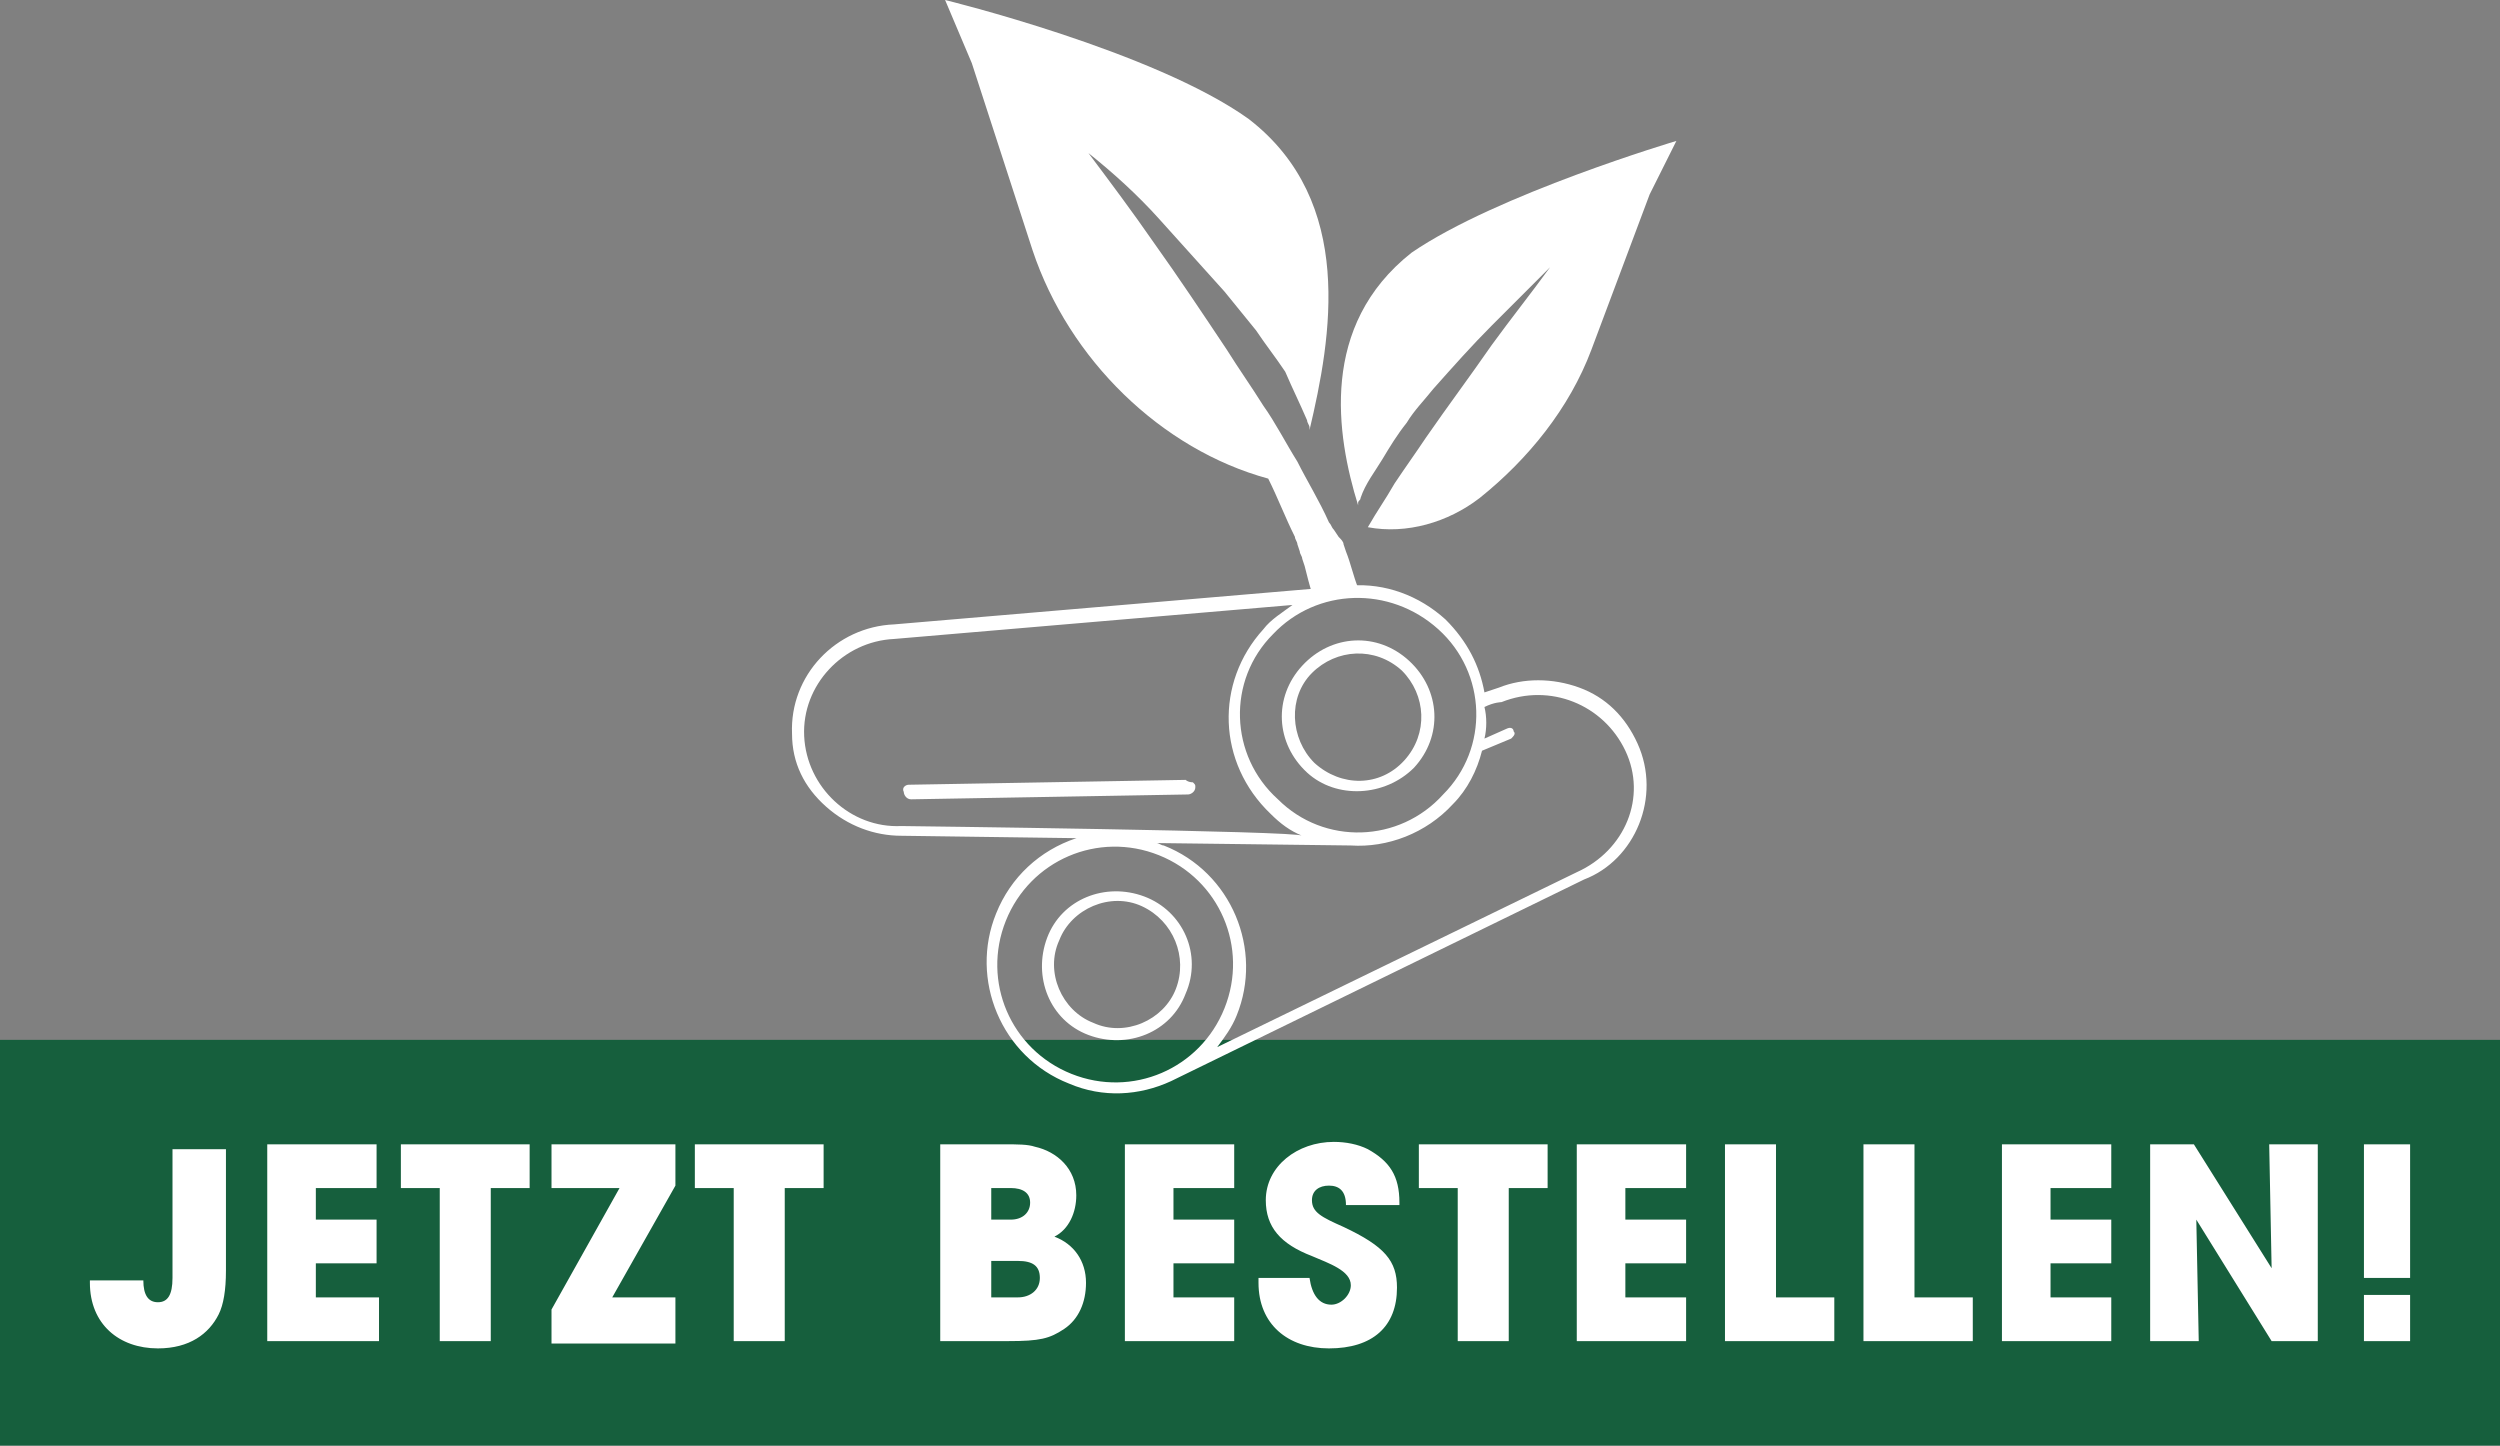 <?xml version="1.0" encoding="utf-8"?>
<!-- Generator: Adobe Illustrator 28.1.0, SVG Export Plug-In . SVG Version: 6.00 Build 0)  -->
<svg version="1.1" id="Ebene_1" xmlns="http://www.w3.org/2000/svg" xmlns:xlink="http://www.w3.org/1999/xlink" x="0px" y="0px"
	 viewBox="0 0 102.9 59.5" style="enable-background:new 0 0 102.9 59.5;" xml:space="preserve">
<rect x="0" y="0" width="102.9" height="59.5" fill="#808080" stroke="none"/>
<style type="text/css">
	.st0{opacity:0.9;fill:#0A5B36;}
	.st1{fill:#FFFFFF;}
	.st2{fill:#BE9982;}
	.st3{fill:#8B6C4F;}
</style>
<g>
	<rect y="42.8" class="st0" width="102.9" height="16.7"/>
	<g>
		<path class="st1" d="M99.2,53.3h-1.9v1.9h1.9V53.3z M99.2,47.1h-1.9v5.5h1.9V47.1z M95.4,55.2v-8.1h-2l0.1,5.1l-3.2-5.1h-1.8v8.1
			h2l-0.1-5l3.1,5H95.4z M86.9,55.2v-1.8h-2.5V52h2.5v-1.8h-2.5v-1.3h2.5v-1.8h-4.5v8.1H86.9z M81.2,55.2v-1.8h-2.4v-6.3h-2.1v8.1
			H81.2z M75.5,55.2v-1.8h-2.4v-6.3H71v8.1H75.5z M69.4,55.2v-1.8h-2.5V52h2.5v-1.8h-2.5v-1.3h2.5v-1.8h-4.5v8.1H69.4z M62.1,55.2
			v-6.3h1.6v-1.8h-5.3v1.8H60v6.3H62.1z M57.6,49.5c0-1.1-0.4-1.7-1.3-2.2c-0.4-0.2-0.9-0.3-1.4-0.3c-1.5,0-2.8,1-2.8,2.4
			c0,1.1,0.6,1.8,1.9,2.3c0.7,0.3,1.6,0.6,1.6,1.2c0,0.4-0.4,0.8-0.8,0.8c-0.5,0-0.8-0.4-0.9-1.1h-2.1v0.2c0,1.7,1.2,2.7,2.9,2.7
			c1.8,0,2.8-0.9,2.8-2.5c0-1.1-0.5-1.7-2.2-2.5c-0.9-0.4-1.3-0.6-1.3-1.1c0-0.4,0.3-0.6,0.7-0.6c0.4,0,0.7,0.2,0.7,0.8H57.6z
			 M50.8,55.2v-1.8h-2.5V52h2.5v-1.8h-2.5v-1.3h2.5v-1.8h-4.5v8.1H50.8z M40.8,53.4v-1.5h1.1c0.6,0,0.9,0.2,0.9,0.7
			c0,0.5-0.4,0.8-0.9,0.8H40.8z M40.8,50.2v-1.3h0.8c0.5,0,0.8,0.2,0.8,0.6c0,0.4-0.3,0.7-0.8,0.7H40.8z M41.5,55.2
			c1.3,0,1.7-0.1,2.3-0.5c0.6-0.4,0.9-1.1,0.9-1.9c0-0.9-0.5-1.6-1.3-1.9c0.6-0.3,0.9-1,0.9-1.7c0-1.1-0.8-1.8-1.7-2
			c-0.3-0.1-0.7-0.1-1.3-0.1h-2.6v8.1H41.5z M32.3,55.2v-6.3h1.6v-1.8h-5.3v1.8h1.6v6.3H32.3z M27.8,55.2v-1.8h-2.6l2.6-4.6v-1.7
			h-5.1v1.8h2.8l-2.8,5v1.4H27.8z M20.2,55.2v-6.3h1.6v-1.8h-5.3v1.8h1.6v6.3H20.2z M15.6,55.2v-1.8H13V52h2.5v-1.8H13v-1.3h2.5
			v-1.8H11v8.1H15.6z M7.1,52.6c0,0.7-0.2,1-0.6,1c-0.4,0-0.6-0.3-0.6-0.9H3.7v0.1c0,1.7,1.2,2.7,2.8,2.7c1.3,0,2.1-0.6,2.5-1.4
			c0.2-0.4,0.3-1,0.3-1.8v-5H7.1V52.6z"/>
	</g>
	<g>
		<path class="st1" d="M53.8,17.3c0,0.1,0.1,0.2,0.1,0.3l0,0.1c0.9-3.8,1.9-9.4-2.5-12.8C47.5,2.1,38.9,0,38.9,0L40,2.6l2.5,7.7
			c1.5,4.5,5.3,8.2,9.7,9.4c0.4,0.8,0.7,1.6,1.1,2.4c0,0.1,0.1,0.2,0.1,0.3l0.1,0.3c0,0.1,0.1,0.2,0.1,0.3l0.1,0.3
			c0.1,0.4,0.2,0.8,0.3,1.1l1.9-0.2c-0.2-0.5-0.3-1-0.5-1.5l-0.1-0.3c0-0.1-0.1-0.2-0.2-0.3l-0.2-0.3c-0.1-0.1-0.1-0.2-0.2-0.3
			c-0.4-0.9-0.9-1.7-1.3-2.5c-0.5-0.8-0.9-1.6-1.4-2.3c-0.5-0.8-1-1.5-1.5-2.3c-1-1.5-2-3-3-4.4c-0.9-1.3-1.8-2.5-2.7-3.7
			C45.8,7.1,46.8,8,47.7,9c0.9,1,1.8,2,2.7,3c0.4,0.5,0.9,1.1,1.3,1.6c0.4,0.6,0.8,1.1,1.2,1.7C53.2,16,53.5,16.6,53.8,17.3"/>
		<path class="st1" d="M58.1,10.4L58.1,10.4C61.6,8,69,5.8,69,5.8L67.9,8l-2.4,6.4c-0.9,2.4-2.6,4.5-4.6,6.1c-1.3,1-3,1.5-4.6,1.2
			c0.4-0.7,0.7-1.1,1.1-1.8c0.4-0.6,0.9-1.3,1.3-1.9c0.9-1.3,1.8-2.5,2.7-3.8c0.8-1.1,1.6-2.1,2.4-3.2c-0.8,0.8-1.6,1.6-2.4,2.4
			c-0.8,0.8-1.6,1.7-2.4,2.6c-0.4,0.5-0.8,0.9-1.1,1.4c-0.4,0.5-0.7,1-1,1.5c-0.3,0.5-0.7,1-0.9,1.6c0,0.1-0.1,0.1-0.1,0.2l0,0.1
			C55,17.9,54.3,13.4,58.1,10.4"/>
		<path class="st1" d="M48.4,40.7c-0.5,1.3-2.1,2-3.4,1.4c-1.3-0.5-2-2.1-1.4-3.4c0.5-1.3,2.1-2,3.4-1.4
			C48.3,37.9,48.9,39.4,48.4,40.7 M47.1,36.9c-1.6-0.6-3.4,0.1-4,1.7c-0.6,1.6,0.1,3.4,1.7,4c1.6,0.6,3.4-0.1,4-1.7
			C49.5,39.3,48.7,37.5,47.1,36.9"/>
		<path class="st1" d="M54,27.7c1-1,2.6-1.1,3.7-0.1c1,1,1.1,2.6,0.1,3.7s-2.6,1.1-3.7,0.1C53.1,30.4,53,28.7,54,27.7 M58.2,31.6
			c1.2-1.3,1.1-3.2-0.2-4.4c-1.3-1.2-3.2-1.1-4.4,0.2c-1.2,1.3-1.1,3.2,0.2,4.4C55,32.9,57,32.8,58.2,31.6"/>
		<path class="st1" d="M48.8,32.1l-11.4,0.2c-0.1,0-0.3,0.1-0.2,0.3c0,0.1,0.1,0.3,0.3,0.3l11.4-0.2c0.1,0,0.3-0.1,0.3-0.3
			c0-0.1,0-0.1-0.1-0.2C48.9,32.2,48.8,32.1,48.8,32.1"/>
		<path class="st1" d="M64.9,35.9c0,0-14.8,7.2-14.8,7.2c0.3-0.4,0.6-0.8,0.8-1.3c1.1-2.7-0.2-5.9-3-7c-0.1,0-0.2-0.1-0.3-0.1l8,0.1
			c1.5,0.1,3.1-0.5,4.2-1.7c0.6-0.6,1-1.4,1.2-2.2l1.2-0.5c0.1-0.1,0.2-0.2,0.1-0.3C62.3,30,62.2,29.9,62,30l-0.9,0.4
			c0.1-0.4,0.1-0.9,0-1.3c0.4-0.2,0.7-0.2,0.7-0.2c2-0.8,4.2,0.1,5.1,2C67.8,32.8,66.9,35,64.9,35.9 M44.1,44.2
			c-2.5-1-3.7-3.8-2.7-6.3c1-2.5,3.8-3.7,6.3-2.7c2.5,1,3.7,3.8,2.7,6.3C49.4,44,46.6,45.2,44.1,44.2 M37.1,34
			c-2.1,0.1-3.9-1.6-4-3.7c-0.1-2.1,1.6-3.9,3.7-4c0,0,16.4-1.4,16.4-1.4c-0.4,0.3-0.9,0.6-1.2,1c-2,2.2-1.9,5.5,0.3,7.6
			c0.4,0.4,0.8,0.7,1.3,0.9C53.5,34.2,37.1,34,37.1,34 M59.2,25.9c2,1.8,2.1,4.9,0.2,6.8c-1.8,2-4.9,2.1-6.8,0.2
			c-2-1.8-2.1-4.9-0.2-6.8C54.2,24.2,57.2,24.1,59.2,25.9 M67.4,30.6c-0.5-1.1-1.3-1.9-2.4-2.3c-1.1-0.4-2.3-0.4-3.3,0l-0.6,0.2
			c-0.2-1.1-0.7-2.1-1.6-3c-1.1-1-2.5-1.5-3.9-1.4c0,0-18.8,1.6-18.8,1.6c-2.4,0.1-4.3,2.1-4.2,4.5c0,1.2,0.5,2.2,1.4,3
			c0.9,0.8,2,1.2,3.1,1.2l7.3,0.1l-0.1,0c-1.5,0.5-2.7,1.6-3.3,3.1c-1.1,2.7,0.2,5.9,3,7c1.4,0.6,2.9,0.5,4.2-0.1c0,0,17-8.3,17-8.3
			C67.3,35.4,68.4,32.8,67.4,30.6"/>
	</g>
</g>
</svg>

